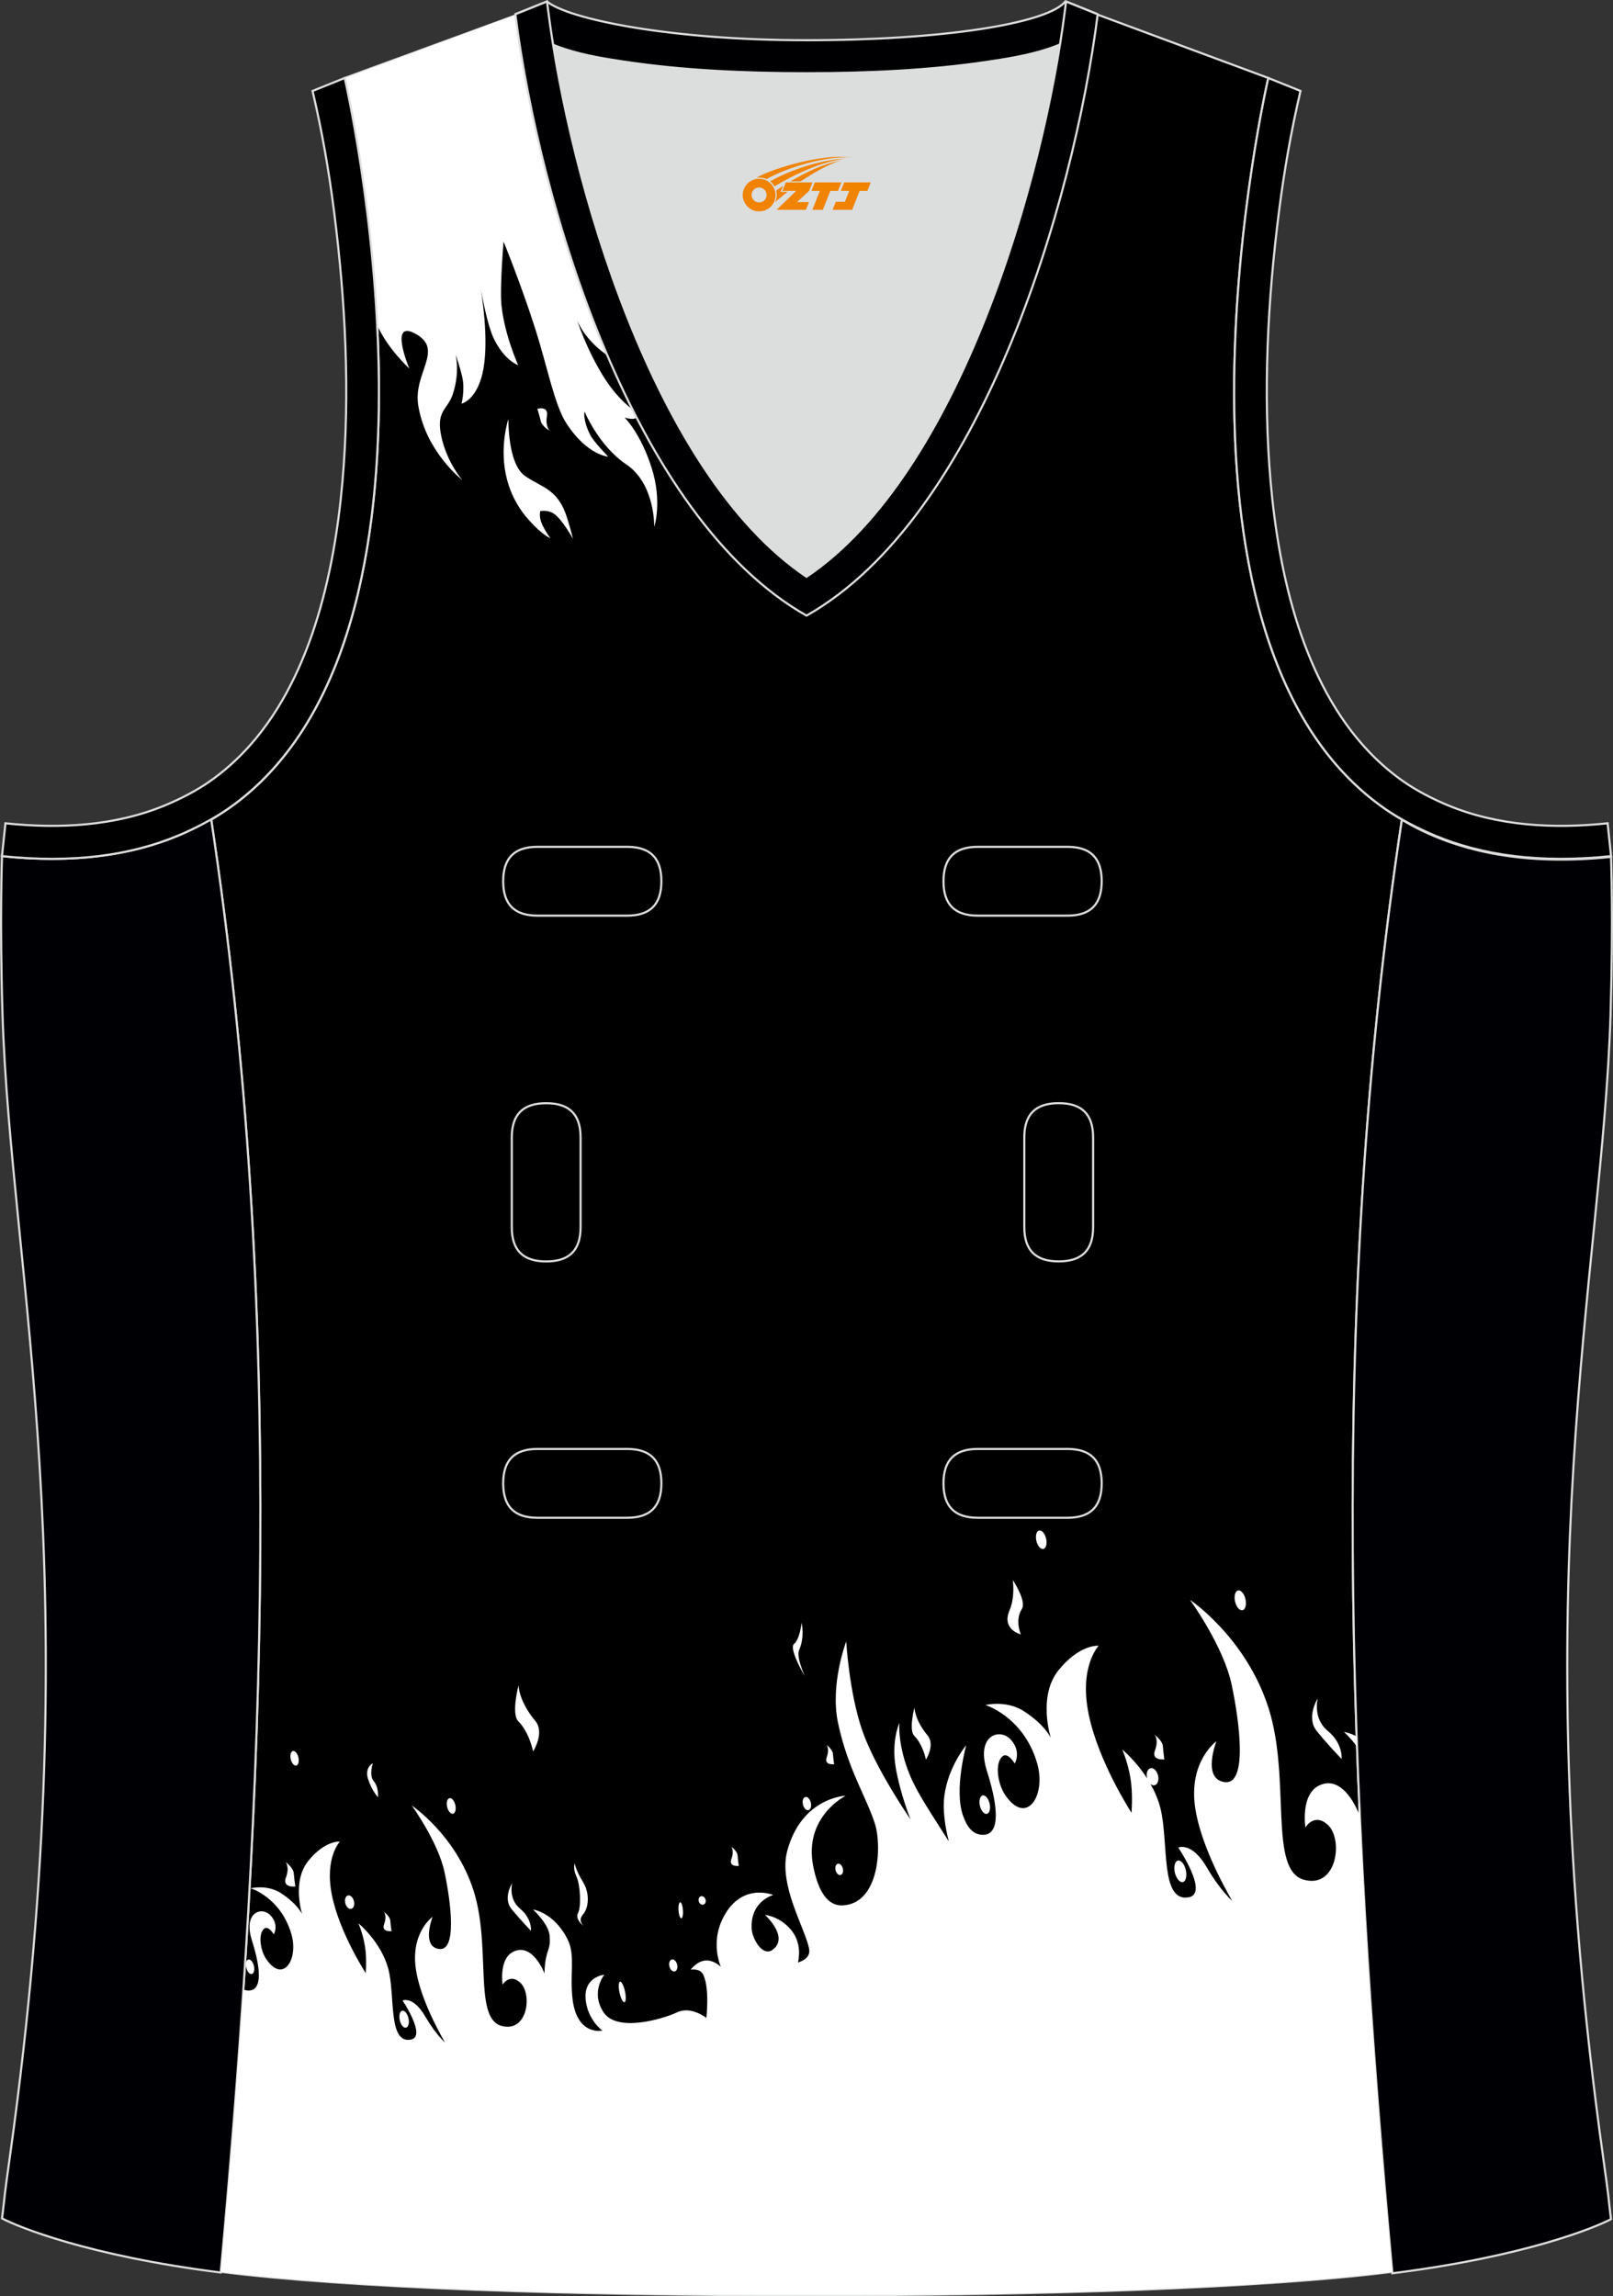 <?xml version="1.0" encoding="utf-8"?>
<!-- Generator: Adobe Illustrator 19.0.0, SVG Export Plug-In . SVG Version: 6.00 Build 0)  -->
<svg xmlns="http://www.w3.org/2000/svg" xmlns:xlink="http://www.w3.org/1999/xlink" version="1.1" id="图层_1" x="0px" y="0px" width="302.41px" height="430.42px" viewBox="0 0 302.41 430.42" enable-background="new 0 0 302.41 430.42" xml:space="preserve">
<rect x="0" y="0" width="302.41" height="430.42" fill="#333333" stroke="none"/>
<g id="XMLID_66_">
	<path id="XMLID_67_" stroke="#DCDDDD" stroke-width="0.4" stroke-miterlimit="22.926" d="M101.8,1.01L64.64,14.62   c0,0,25.43,109.52-25.04,139.02c13.91,91.93,10.01,182.4,1.8,272.21c23.37,2.98,66.59,4.52,109.81,4.36   c43.21,0.17,86.44-1.37,109.81-4.36c-8.2-89.81-12.11-180.28,1.81-272.21c-50.47-29.5-25.04-139.02-25.04-139.02l-37-13.73   l-11.74,8.47l-40.26,2.38l-33.12-3.11L101.8,1.01z"/>
	<path fill="#DCDDDD" d="M151.21,108.12c26.91-18.11,42.35-67.47,47.52-99.78c-4.43,1.88-9.9,2.69-13.42,3.22   c-11.14,1.68-22.91,2.18-34.17,2.18s-23.02-0.5-34.17-2.18c-3.48-0.52-8.88-1.32-13.28-3.16   C108.88,40.71,124.31,90.02,151.21,108.12z"/>
	<path fill="#000004" stroke="#DCDDDD" stroke-width="0.4" stroke-miterlimit="22.926" d="M262.83,153.67   c9.87,5.89,22.68,8.69,39.21,6.95c0,0,0.45,11.69-0.09,29.57c-1.51,49.08-16.57,105.44-1.41,214.04c1.31,9.36,0.84,6.4,1.49,11.76   c-3,1.58-16.16,7.01-40.99,10.14C252.81,336.24,248.89,245.69,262.83,153.67z"/>
	<path fill="#000002" stroke="#DCDDDD" stroke-width="0.4" stroke-miterlimit="22.926" d="M205.5,2.55l-0.12,0.27   c-2.78,6.16-14.16,7.84-20.06,8.73c-11.14,1.68-22.91,2.18-34.17,2.18s-23.02-0.5-34.17-2.18c-5.9-0.89-17.28-2.56-20.06-8.73   l-0.1-0.23c1.13-0.45,1.64-0.66,5.74-2.31c3.85,3.24,22.89,7.26,48.59,7.26s45.26-3.15,48.59-7.26l0.15,0.01   C204.02,1.96,202.51,1.35,205.5,2.55z"/>
	<path fill="#FFFFFF" d="M69.18,42.48c0.32,1.77,0.5,3.72,0.6,5.64c0.39,4.05,0.72,8.34,0.94,12.78c1.79,4.3,6.02,8.19,6.02,8.19   s-3.87-9.17,1.02-6.6c5.66,2.98-0.29,7.31,0.64,13.4c1.33,8.73,8.29,14.12,8.29,14.12s-2.87-3.26-3.93-8.12   c-1.09-5.01,1.16-4.97,2.17-8.11c1.36-4.23,0.46-7.44,0.46-7.44s0.89,2.62,1.27,4.31c0.55,2.44-0.13,5.02-0.13,5.02   s2.37-0.5,3.67-4.71c1.54-5,0.53-13.07-0.04-16.65c0.47,2.53,1.39,7.02,2.41,9.14c2,4.16,4.58,5,4.58,5s-2.56-5.64-3.13-11.22   c-0.34-3.33,0.39-11.94,0.39-11.94s3.29,8.01,6.01,16.56c2.18,6.88,3.57,14.15,5.78,17.53c3.92,6,7.84,6.22,7.84,6.22   s-2.76-2.8-3.42-4.14c-1.42-2.88-1.03-4.32-1.03-4.32s2.66,6.45,7.81,9.9c5.46,3.66,5.26,11.73,5.26,11.73s1.56-4.71-0.51-11.14   c-2.1-6.55-5.05-9.35-5.05-9.35s0.67,0.22,1.42,0.24c1.07,0.03,1.32-0.95,1.32-0.95s-3.49-1.78-6.76-7.08   c-3.29-5.35-4.9-10.53-4.9-10.53s1.34,3.93,6.31,7.06c0.86,0.54,3.28,1.18,4.76,1.77c-0.8-1.91-1.59-3.91-2.38-5.98l-0.96-1.8   c-2.47-4.65-3.66-8.89-4.1-12.67c-1.64-4.91-3.3-10.18-4.65-15.83c-2.27-9.43-3.8-19.93-5.49-31.6l-37,13.73   C64.64,14.62,67.29,26.04,69.18,42.48L69.18,42.48z M100.74,76.64c0,0,2.13-0.65,1.8,1.35c-0.33,2,0.52,2.74,0.52,2.74   s-1.44-0.78-1.67-1.79C101.15,77.93,100.74,76.64,100.74,76.64L100.74,76.64z M95.32,78.55c0,0-0.17,8.39,3.11,10.67   c3.28,2.27,6.21,2.39,7.93,7.98c0.78,2.54,1.06,3.8,1.06,3.8s-2.03-3.7-3.61-4.73c-1.16-0.75-2.53-0.46-2.53-0.46   s-0.24,0.94,0.21,2.13c0.44,1.19,1.69,2.96,1.69,2.96s-1.45-0.56-3.99-3.37C91.63,89.16,95.32,78.55,95.32,78.55z"/>
	<path fill="#000004" stroke="#DCDDDD" stroke-width="0.4" stroke-miterlimit="22.926" d="M39.58,153.53   c-9.87,5.89-22.68,8.69-39.2,6.95c0,0-0.46,11.69,0.09,29.57c1.51,49.08,16.57,105.44,1.41,214.04c-1.31,9.36-0.84,6.4-1.49,11.76   c3,1.58,16.16,7.01,41,10.14C49.61,336.1,53.52,245.55,39.58,153.53z"/>
	<path fill="#000002" stroke="#DCDDDD" stroke-width="0.4" stroke-miterlimit="22.926" d="M96.62,2.67l5.93-2.39l0.21,1.61   c4.02,31.78,19.68,86.86,48.45,106.23c28.77-19.36,44.43-74.44,48.45-106.22l0.21-1.61l5.93,2.39   c-4.53,35.76-22.05,94.31-54.59,112.72C118.67,96.98,101.15,38.44,96.62,2.67z"/>
	<path fill="none" stroke="#DCDDDD" stroke-width="0.4" stroke-miterlimit="22.926" d="M183.31,158.74c-4.32,0-6.42,2.11-6.42,6.45   c0,4.34,2.1,6.45,6.42,6.45h16.82c4.32,0,6.42-2.11,6.42-6.45c0-4.34-2.1-6.45-6.42-6.45H183.31L183.31,158.74z M204.94,213.21   c0-4.32-2.11-6.42-6.45-6.42c-4.34,0-6.45,2.1-6.45,6.42v16.82c0,4.32,2.11,6.42,6.45,6.42c4.34,0,6.45-2.1,6.45-6.42V213.21   L204.94,213.21z M95.95,230.04c0,4.32,2.11,6.42,6.45,6.42c4.34,0,6.45-2.1,6.45-6.42v-16.82c0-4.32-2.11-6.42-6.45-6.42   c-4.34,0-6.45,2.1-6.45,6.42V230.04L95.95,230.04z M100.76,271.61c-4.32,0-6.42,2.11-6.42,6.45s2.1,6.45,6.42,6.45h16.82   c4.32,0,6.42-2.11,6.42-6.45s-2.1-6.45-6.42-6.45H100.76L100.76,271.61z M183.31,271.61c-4.32,0-6.42,2.11-6.42,6.45   s2.1,6.45,6.42,6.45h16.82c4.32,0,6.42-2.11,6.42-6.45s-2.1-6.45-6.42-6.45H183.31L183.31,271.61z M100.76,158.74   c-4.32,0-6.42,2.11-6.42,6.45c0,4.34,2.1,6.45,6.42,6.45h16.82c4.32,0,6.42-2.11,6.42-6.45c0-4.34-2.1-6.45-6.42-6.45H100.76z"/>
	<path fill="#000001" stroke="#DCDDDD" stroke-width="0.4" stroke-miterlimit="22.926" d="M62.63,39.63   c2.12,16.63,3.04,33.98,1.57,50.69c-1.52,17.33-6.04,37.57-18.4,50.56c-2,2.1-4.2,4.01-6.59,5.67c-2.48,1.72-5.41,3.22-8.19,4.38   c-9.42,3.94-19.95,4.46-30,3.4l-0.65,6.15c13.27,1.4,24.15-0.13,33.03-3.85c3.09-1.29,6.59-3.1,9.34-5.01   c46.24-32.14,21.89-137,21.89-137l-6.03,2.43C60.39,24.7,61.64,31.86,62.63,39.63z"/>
	<path fill="#000001" stroke="#DCDDDD" stroke-width="0.4" stroke-miterlimit="22.926" d="M239.79,39.63   c-2.12,16.63-3.04,33.98-1.57,50.69c1.52,17.33,6.04,37.57,18.4,50.56c2,2.1,4.2,4.01,6.59,5.67c2.48,1.72,5.41,3.22,8.19,4.38   c9.42,3.94,19.95,4.46,30,3.4l0.65,6.15c-13.27,1.4-24.15-0.13-33.03-3.85c-3.09-1.29-6.59-3.1-9.34-5.01   c-46.24-32.14-21.89-137-21.89-137l6.03,2.43C242.04,24.7,240.79,31.86,239.79,39.63z"/>
	<path fill="#FFFFFF" d="M254.35,325.49l0.07,1.94c-1.12-1.58-2.45-2.78-2.45-2.78S252.97,324.78,254.35,325.49L254.35,325.49z    M254.84,337.75c-0.14,1.24-0.11,2.15-0.11,2.15s-2.78-7.46-7.43-5.2c-3.51,1.7-2.56,7.85-2.56,7.85s1.68-2.83,4.23-0.45   c2.88,2.69,1.73,11.99-4.52,10.26c-6.68-1.85-2.38-18.91-6.62-32.18c-4.23-13.27-14.74-20.3-14.74-20.3s6.29,8.64,7.83,15.95   c1.54,7.31,2.97,18.82-1.33,18.23c-4.3-0.59-1.53-7.66-1.53-7.66s-5.28,3.75-3.98,12.49c0.97,6.48,4.95,14,6.95,17.46   c-2.03-1.92-3.83-4.67-4.68-6.15c-2.9-5.06-5.44-3.87-5.44-3.87s5.8,8.62,1.96,9.32c-5.46,0.99-3.68-10.52-5.35-16.85   c-0.42-1.6-1.08-3.08-1.83-4.39c0.23,0.19,0.48,0.29,0.73,0.25c0.58-0.09,0.9-0.89,0.71-1.77c-0.19-0.89-0.8-1.53-1.38-1.44   c-0.58,0.09-0.9,0.89-0.71,1.77c0.01,0.06,0.03,0.11,0.04,0.17c-2.15-3.37-4.69-5.45-4.69-5.45s1.34,2.94,1.71,6.62   c0.26,2.52,0.04,5.25,0.04,5.25s-6.21-9.52-8.04-18.49c-1.83-8.97,1.88-12.82,1.88-12.82s-3.53-0.36-7.54,4.61   c-3.94,4.89-1.43,12.68-1.43,12.68s-1.07-2.46-5.08-5.04c-3.27-2.11-7.18-1.14-7.18-1.14s7.1,2.16,9.67,10.82   c1.83,6.18-2.02,12.03-6.04,5.93c-1.33-2.02-1.94-5.91-0.39-7.16c0.97-0.78,2.26,1.38,2.26,1.38s1.34-2.26-0.8-4.54   c-2.02-2.16-6.55-0.8-4.42,5.93c2.73,8.62,1.82,11.93-0.68,11.97c-2.14,0.04-3.17-1.81-3.81-3.62c-1.71-4.84,0.61-13.17,0.61-13.17   s-3.37,3.95-4.1,9.47c-0.35,2.67,0.14,5.8,0.83,8.55c-2.98-4.77-5.77-8.76-7.28-12.38c-2.38-5.73-1.98-9.83-1.98-9.83   s-1.55,3.35-0.69,8.37c0.86,5.02,2.79,9.74,2.79,9.74s-6.56-9.46-9.05-16.65s-3.02-16.73-3.02-16.73s-3.07,8.02-1.54,15.26   c1.85,8.76,5.42,14.07,6.96,19.04c1.23,3.99,0.87,14.84-6.09,15.18c-2.9,0.14-4.62-2.8-5.52-7.35c-1.82-9.27,6.09-13.21,6.09-13.21   s-8.24,0.3-10.95,10.32c-1.73,6.39,3.41,14.63,4.09,18.38c0.24,1.32-0.66,2.11-2.09,2.57c0.2-0.83,0.67-3.58-1.12-5.9   c-2.14-2.77-5.06-3.03-5.06-3.03s4.46,4.04,1.59,6.42c-2.04,1.7-4-2.04-4.09-3.83c-0.27-5.21,4.05-6.32,4.05-6.32   s-6.3-2.63-9.67,4.84c-2.02,4.48-0.16,8.63-0.16,8.63s-1.3-1.35-2.94-1.18s-2.69,1.71-2.69,1.71s1.74-0.35,2.36,0.99   c1.2,2.6,0.56,8.05,0.56,8.05s-2.87-2.29-5.47-1.05c-2.61,1.24-11.26,3.82-13.79,0.02c-2.53-3.8,0.13-7.07,0.13-7.07   s-3.93,0.36-3.5,4.68c0.38,3.82,3.14,5.81,3.14,5.81s-4.71,1.02-5.58-5.79c-0.59-4.66,0.53-8.27-0.89-11.2   c-2.52-5.18-6.55-5.72-6.55-5.72s2.96,2.68,3.13,4.94s-0.32,2.3-0.71,4.28c-0.29,1.48-0.25,2.78-0.25,2.78s-2.19-5.87-5.85-4.09   c-2.76,1.34-2.01,6.18-2.01,6.18s1.32-2.23,3.33-0.35c2.27,2.12,1.36,9.44-3.56,8.07c-5.26-1.46-1.88-14.89-5.21-25.33   c-3.33-10.45-11.6-15.98-11.6-15.98s4.95,6.8,6.16,12.55c1.21,5.75,2.34,14.81-1.04,14.35c-3.38-0.46-1.21-6.03-1.21-6.03   s-4.16,2.95-3.13,9.83c0.76,5.1,3.9,11.02,5.47,13.75c-1.6-1.51-3.01-3.68-3.68-4.84c-2.28-3.98-4.29-3.05-4.29-3.05   s4.57,6.79,1.54,7.33c-4.3,0.77-2.89-8.28-4.21-13.26c-1.34-5.05-5.61-8.55-5.61-8.55s1.05,2.31,1.35,5.21   c0.2,1.99,0.03,4.13,0.03,4.13s-4.89-7.5-6.33-14.55s1.48-10.1,1.48-10.1s-2.78-0.28-5.94,3.64c-3.1,3.85-1.13,9.98-1.13,9.98   s-0.85-1.94-4-3.97c-2.57-1.66-5.65-0.9-5.65-0.9s5.59,1.7,7.61,8.52c1.44,4.86-1.59,9.47-4.75,4.67   c-1.05-1.59-1.52-4.66-0.31-5.64c0.76-0.61,1.78,1.09,1.78,1.09s1.06-1.78-0.63-3.57c-1.59-1.7-5.16-0.63-3.48,4.67   c2.15,6.79,1.43,9.39-0.54,9.43c-0.4,0.01-0.74-0.07-1.05-0.2c-1.18,17.67-2.62,35.32-4.23,52.94   c23.37,2.98,66.59,4.52,109.81,4.36c43.21,0.17,86.44-1.37,109.81-4.36C258.34,396.56,256.13,367.2,254.84,337.75L254.84,337.75z    M47.62,368.56c0.16,0.75-0.04,1.42-0.44,1.48s-0.86-0.49-1.02-1.25c-0.16-0.75,0.04-1.42,0.44-1.48S47.46,367.81,47.62,368.56   L47.62,368.56z M55.96,329.48c0.16,0.75-0.04,1.42-0.44,1.48c-0.4,0.06-0.86-0.49-1.02-1.25c-0.16-0.76,0.04-1.42,0.44-1.48   C55.34,328.16,55.8,328.72,55.96,329.48L55.96,329.48z M138.51,349.77c0,0-1.97,0.24-1.38-1.33c0.59-1.57-0.05-2.29-0.05-2.29   s1.15,0.83,1.21,1.67C138.34,348.67,138.51,349.77,138.51,349.77L138.51,349.77z M156.38,330.71c0,0-1.97,0.24-1.38-1.33   c0.59-1.57-0.05-2.29-0.05-2.29s1.15,0.83,1.21,1.67S156.38,330.71,156.38,330.71L156.38,330.71z M73.4,362   c0,0-1.97,0.24-1.38-1.33c0.59-1.57-0.05-2.29-0.05-2.29s1.15,0.83,1.21,1.67C73.23,360.9,73.4,362,73.4,362L73.4,362z    M55.37,353.63c0,0-2.5,0.3-1.76-1.69c0.75-2-0.07-2.9-0.07-2.9s1.47,1.05,1.54,2.13C55.16,352.23,55.37,353.63,55.37,353.63   L55.37,353.63z M185.55,338.14c0.2,0.96-0.05,1.8-0.56,1.88s-1.09-0.63-1.29-1.59c-0.2-0.96,0.05-1.8,0.56-1.88   S185.34,337.18,185.55,338.14L185.55,338.14z M196.14,288.48c-0.2-0.96-0.78-1.67-1.29-1.59c-0.51,0.08-0.76,0.92-0.56,1.88   c0.2,0.96,0.78,1.67,1.29,1.59S196.34,289.44,196.14,288.48L196.14,288.48z M218.3,329.8c0,0-2.5,0.3-1.76-1.69   c0.75-2-0.06-2.9-0.06-2.9s1.46,1.05,1.54,2.12C218.09,328.41,218.3,329.8,218.3,329.8L218.3,329.8z M173.59,329.84   c0,0-0.51-2.76-2.18-4.46c-1.08-1.09,0.04-5.33,0.04-5.33s-0.02,2.3,2.45,5.25C175.38,327.09,173.59,329.84,173.59,329.84   L173.59,329.84z M70.86,336.89c0,0-1.13-1.19-1.85-3.39s0.9-2.98,0.9-2.98s-0.79,2.25,0.17,3.38   C71.05,335.03,70.86,336.89,70.86,336.89L70.86,336.89z M99.55,361.93c0,0-2.03-2.08-3.67-4.11c-1.64-2.04,0.15-4.83,0.15-4.83   s-0.79,2.94,1.48,4.8C99.79,359.67,99.55,361.93,99.55,361.93L99.55,361.93z M109.4,361.04c0,0-1.66-1.28-1.03-2.44   c0.63-1.17,0.44-5.29-0.3-6.85c-0.73-1.56-0.31-2.45-0.31-2.45s0.14,1.21,1.53,3.46s1.03,4.98,0.01,6.11   C108.28,359.99,109.4,361.04,109.4,361.04L109.4,361.04z M74.94,378.64c-0.19-0.88,0.03-1.65,0.49-1.73   c0.45-0.07,0.97,0.58,1.16,1.46c0.19,0.88-0.04,1.65-0.49,1.72C75.64,380.18,75.12,379.52,74.94,378.64L74.94,378.64z    M64.72,356.69c-0.15-0.7,0.1-1.32,0.56-1.39c0.46-0.07,0.94,0.43,1.09,1.13c0.15,0.7-0.1,1.32-0.56,1.39   C65.35,357.9,64.87,357.39,64.72,356.69L64.72,356.69z M83.82,338.66c-0.17-0.81,0.04-1.52,0.47-1.59s0.92,0.53,1.09,1.34   c0.17,0.8-0.04,1.52-0.47,1.59C84.47,340.06,83.99,339.46,83.82,338.66L83.82,338.66z M116.14,373.48   c-0.22-1.06-0.17-1.96,0.11-2.01c0.29-0.05,0.7,0.78,0.93,1.84c0.22,1.06,0.17,1.96-0.11,2.01   C116.77,375.37,116.36,374.54,116.14,373.48L116.14,373.48z M125.49,368.55c-0.13-0.62,0.09-1.18,0.5-1.25   c0.41-0.06,0.84,0.39,0.97,1.01c0.13,0.63-0.09,1.18-0.5,1.25C126.06,369.63,125.62,369.17,125.49,368.55L125.49,368.55z    M130.99,356.35c-0.09-0.44,0.12-0.84,0.48-0.9c0.36-0.06,0.73,0.25,0.82,0.69c0.09,0.44-0.12,0.84-0.48,0.9   C131.45,357.1,131.08,356.79,130.99,356.35L130.99,356.35z M150.53,338.21c-0.15-0.68,0.07-1.3,0.49-1.36   c0.41-0.07,0.87,0.44,1.01,1.12c0.14,0.69-0.08,1.29-0.49,1.36C151.12,339.4,150.67,338.9,150.53,338.21L150.53,338.21z M127.2,358   c-0.04-0.83,0.12-1.46,0.36-1.41c0.23,0.05,0.45,0.76,0.49,1.59c0.04,0.83-0.12,1.46-0.35,1.41   C127.46,359.54,127.24,358.82,127.2,358L127.2,358z M156.61,350.27c-0.03-0.59,0.28-0.99,0.68-0.91c0.4,0.08,0.75,0.62,0.77,1.21   c0.03,0.59-0.27,0.99-0.68,0.91C156.99,351.39,156.64,350.85,156.61,350.27L156.61,350.27z M150.89,314.2c0,0-3.09-5.17-2.01-6.06   c1.08-0.89,1.41-3.94,1.41-3.94s0.64,2.61-0.48,5.14C149.25,310.6,150.89,314.2,150.89,314.2L150.89,314.2z M99.94,328.32   c0,0-0.64-3.51-2.77-5.67c-1.37-1.39,0.05-6.77,0.05-6.77s-0.02,2.92,3.11,6.67C102.22,324.81,99.94,328.32,99.94,328.32   L99.94,328.32z M191.39,306.37c0,0-3.67-0.89-2.12-4.51c1.09-2.54,0.61-5.68,0.61-5.68s2.65,3.96,1.7,5.43   C190.22,303.74,191.39,306.37,191.39,306.37L191.39,306.37z M251.53,329.72c0,0-2.58-2.64-4.66-5.23   c-2.08-2.58,0.19-6.13,0.19-6.13s-1.01,3.74,1.88,6.11C251.83,326.84,251.53,329.72,251.53,329.72L251.53,329.72z M220.25,350.95   c-0.23-1.12,0.04-2.1,0.62-2.19c0.58-0.09,1.24,0.74,1.47,1.86c0.23,1.12-0.04,2.1-0.62,2.19   C221.15,352.89,220.49,352.06,220.25,350.95L220.25,350.95z M232.14,298.13c0.55-0.09,1.17,0.67,1.38,1.7   c0.21,1.02-0.05,1.93-0.6,2.01c-0.55,0.09-1.17-0.67-1.38-1.7S231.59,298.22,232.14,298.13z"/>
	
</g>
<g id="图层_x0020_1">
	<path fill="#F08300" d="M139.43,37.59c0.416,1.136,1.472,1.984,2.752,2.032c0.144,0,0.304,0,0.448-0.016h0.016   c0.016,0,0.064,0,0.128-0.016c0.032,0,0.048-0.016,0.08-0.016c0.064-0.016,0.144-0.032,0.224-0.048c0.016,0,0.016,0,0.032,0   c0.192-0.048,0.4-0.112,0.576-0.208c0.192-0.096,0.4-0.224,0.608-0.384c0.672-0.56,1.104-1.408,1.104-2.352   c0-0.224-0.032-0.448-0.08-0.672l0,0C145.27,35.71,145.22,35.54,145.14,35.36C144.67,34.27,143.59,33.51,142.32,33.51C140.63,33.51,139.25,34.88,139.25,36.58C139.25,36.93,139.31,37.27,139.43,37.59L139.43,37.59L139.43,37.59z M143.73,36.61L143.73,36.61C143.7,37.39,143.04,37.99,142.26,37.95C141.47,37.92,140.88,37.27,140.91,36.48c0.032-0.784,0.688-1.376,1.472-1.344   C143.15,35.17,143.76,35.84,143.73,36.61L143.73,36.61z"/>
	<polygon fill="#F08300" points="157.76,34.19 ,157.12,35.78 ,155.68,35.78 ,154.26,39.33 ,152.31,39.33 ,153.71,35.78 ,152.13,35.78    ,152.77,34.19"/>
	<path fill="#F08300" d="M159.73,29.46c-1.008-0.096-3.024-0.144-5.056,0.112c-2.416,0.304-5.152,0.912-7.616,1.664   C145.01,31.84,143.14,32.56,141.79,33.33C141.99,33.3,142.18,33.28,142.37,33.28c0.48,0,0.944,0.112,1.36,0.288   C147.83,31.25,155.03,29.2,159.73,29.46L159.73,29.46L159.73,29.46z"/>
	<path fill="#F08300" d="M145.2,34.93c4-2.368,8.88-4.672,13.488-5.248c-4.608,0.288-10.224,2-14.288,4.304   C144.72,34.24,144.99,34.56,145.2,34.93C145.2,34.93,145.2,34.93,145.2,34.93z"/>
	<polygon fill="#F08300" points="163.25,34.19 ,162.63,35.78 ,161.17,35.78 ,159.76,39.33 ,159.3,39.33 ,157.79,39.33 ,156.1,39.33    ,156.69,37.83 ,158.4,37.83 ,159.22,35.78 ,157.63,35.78 ,158.27,34.19"/>
	<polygon fill="#F08300" points="152.34,34.19 ,151.7,35.78 ,149.41,37.89 ,151.67,37.89 ,151.09,39.33 ,145.6,39.33 ,149.27,35.78    ,146.69,35.78 ,147.33,34.19"/>
	<path fill="#F08300" d="M157.62,30.05c-3.376,0.752-6.464,2.192-9.424,3.952h1.888C152.51,32.43,154.85,31,157.62,30.05z    M146.82,34.87C146.19,35.25,146.13,35.3,145.52,35.71c0.064,0.256,0.112,0.544,0.112,0.816c0,0.496-0.112,0.976-0.32,1.392   c0.176-0.16,0.32-0.304,0.432-0.4c0.272-0.24,0.768-0.64,1.6-1.296l0.32-0.256H146.34l0,0L146.82,34.87L146.82,34.87L146.82,34.87z"/>
</g>
</svg>